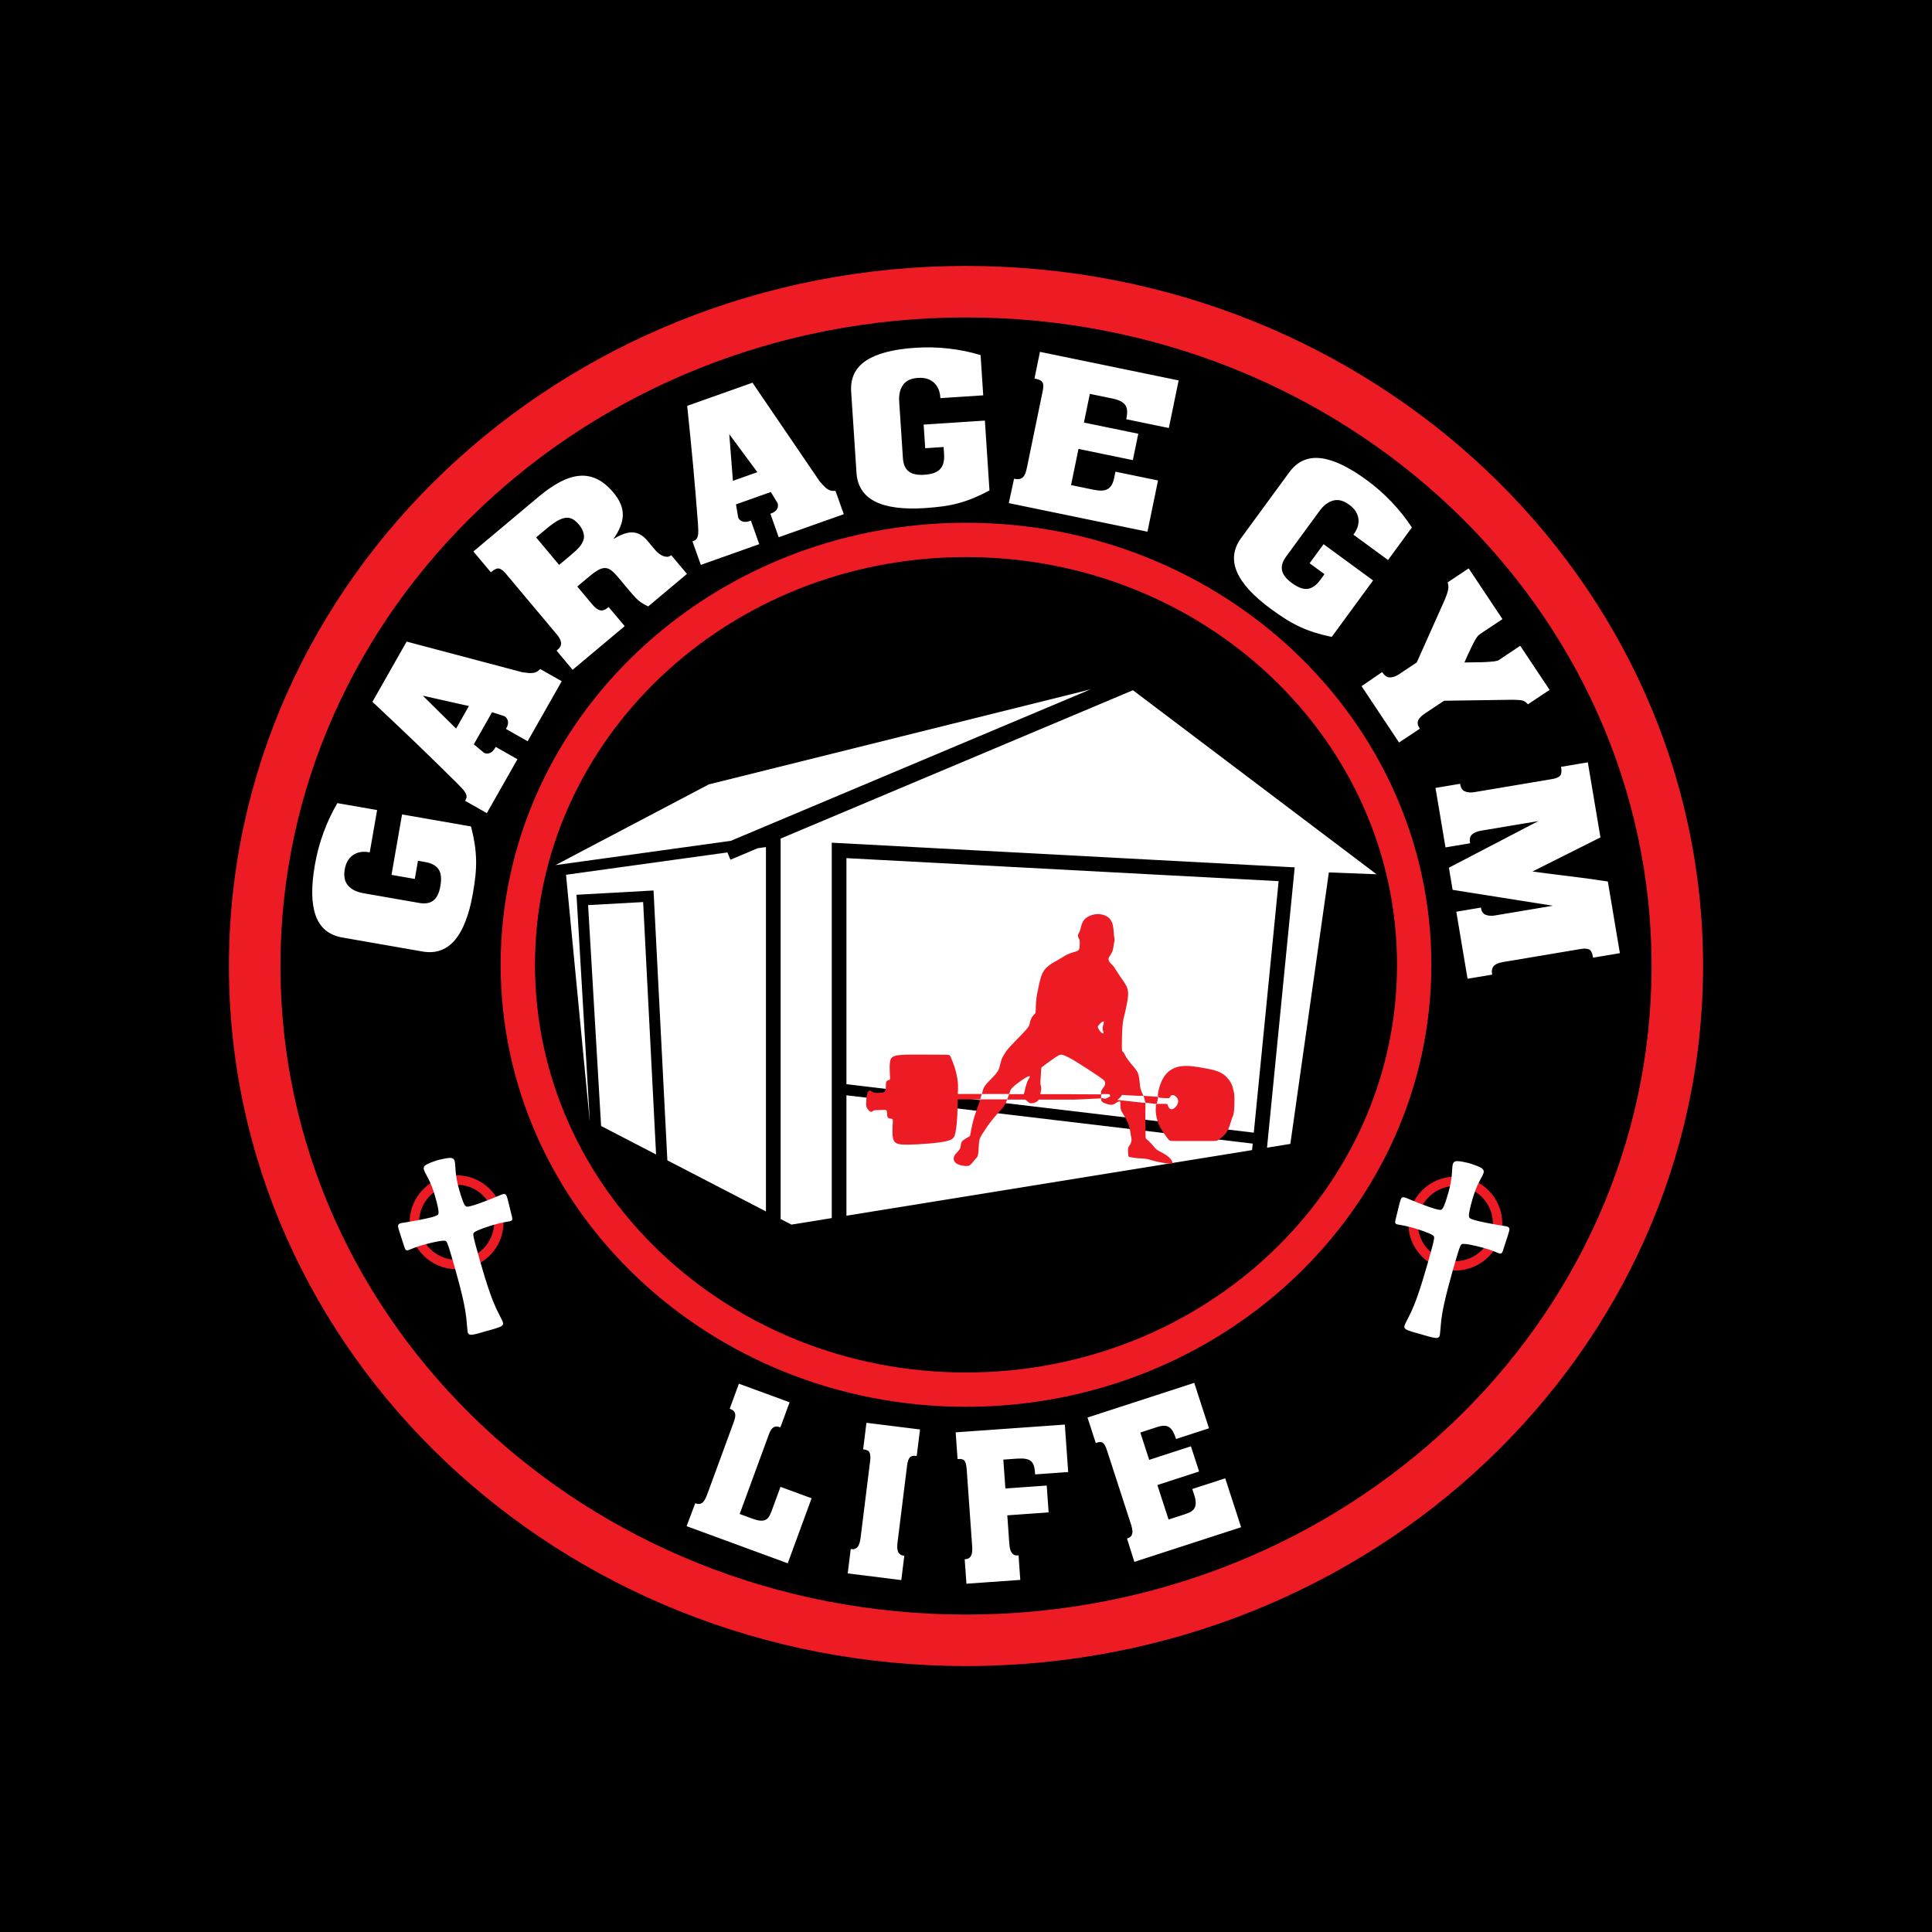 <?xml version="1.0" encoding="utf-8"?>
<!-- Generator: Adobe Illustrator 16.0.4, SVG Export Plug-In . SVG Version: 6.00 Build 0)  -->
<!DOCTYPE svg PUBLIC "-//W3C//DTD SVG 1.1//EN" "http://www.w3.org/Graphics/SVG/1.1/DTD/svg11.dtd">
<svg version="1.1" id="Layer_1" xmlns="http://www.w3.org/2000/svg" xmlns:xlink="http://www.w3.org/1999/xlink" x="0px" y="0px"
	 width="720px" height="720px" viewBox="0 0 720 720" enable-background="new 0 0 720 720" xml:space="preserve">
<rect x="-16" y="-20" width="752" height="760"/>
<g>
	
		<circle fill-rule="evenodd" clip-rule="evenodd" fill="none" stroke="#ED1C24" stroke-width="3.5" stroke-miterlimit="10" cx="542.357" cy="455.988" r="15.75"/>
	
		<circle fill-rule="evenodd" clip-rule="evenodd" fill="none" stroke="#ED1C24" stroke-width="3.5" stroke-miterlimit="10" cx="170.166" cy="455.496" r="15.75"/>
	<path fill-rule="evenodd" clip-rule="evenodd" fill="#ED1C24" d="M360.003,194.813c47.807,0,91.121,18.4,122.502,48.149
		c31.461,29.822,50.92,71.04,50.92,116.581c0,45.542-19.459,86.759-50.92,116.583c-31.381,29.748-74.695,48.148-122.502,48.148
		s-91.121-18.4-122.503-48.148c-31.461-29.824-50.92-71.041-50.92-116.583c0-45.541,19.459-86.758,50.92-116.581
		C268.882,213.214,312.196,194.813,360.003,194.813L360.003,194.813z M473.71,252.209c-29.07-27.557-69.27-44.601-113.707-44.601
		s-84.637,17.044-113.706,44.601c-28.99,27.481-46.922,65.432-46.922,107.335s17.932,79.854,46.922,107.337
		c29.069,27.555,69.269,44.6,113.706,44.6s84.637-17.045,113.707-44.6c28.99-27.482,46.92-65.434,46.92-107.337
		S502.7,279.69,473.71,252.209z"/>
	<path fill-rule="evenodd" clip-rule="evenodd" fill="#ED1C24" d="M360,99.109c75.729,0,144.338,29.145,194.043,76.265
		c49.824,47.231,80.641,112.505,80.641,184.626s-30.816,137.395-80.641,184.627C504.336,591.746,435.729,620.891,360,620.891
		s-144.336-29.145-194.043-76.264C116.133,497.395,85.316,432.121,85.316,360s30.816-137.395,80.641-184.626
		C215.664,128.254,284.271,99.109,360,99.109L360,99.109z M540.848,189.242c-46.236-43.83-110.172-70.94-180.848-70.94
		s-134.611,27.11-180.848,70.94c-46.119,43.72-74.645,104.092-74.645,170.758c0,66.664,28.525,127.039,74.645,170.758
		c46.236,43.83,110.172,70.941,180.848,70.941s134.611-27.111,180.85-70.941c46.117-43.719,74.643-104.094,74.643-170.758
		C615.492,293.334,586.967,232.962,540.848,189.242z"/>
	<g>
		<path fill="#FFFFFF" d="M207,322.406l57.173-30.091l142.203-35.393l-134.04,56.438L207,322.406L207,322.406z M422.211,257.229
			l-131.295,55.282v141.783l4.019,2.082l15.038-2.432V316.925v-2.877l2.875,0.152l166.796,8.888l2.854,0.152l-0.28,2.838
			L472.18,427.705l8.692-1.406l14.355-101.172L513,325.811L422.211,257.229L422.211,257.229z M285.446,315.682l-3.069,0.425
			l-10.162,4.278l-1.143-2.713l-60.136,8.326l8.804,91.414l0.041,0.021l-4.818-81.932l-0.121-2.05l2.051-0.114l24.609-1.366
			l2.051-0.114l0.105,2.053l5.051,98.515l36.737,19.036V315.682L285.446,315.682z M244.501,430.242l-20.489-10.617l-4.844-82.314
			l20.51-1.14L244.501,430.242L244.501,430.242z M466.612,428.606l-151.17,24.454V408.18l151.409,18.009L466.612,428.606
			L466.612,428.606z M315.442,404.053l151.812,18.057l9.258-93.727l-161.069-8.581V404.053z"/>
		<path fill-rule="evenodd" clip-rule="evenodd" fill="#ED1C24" d="M431.569,407.443c0.197-1.512,0.991-4.437,2.453-6.494
			c1.463-2.059,3.596-3.248,6.148-3.596c2.553-0.346,5.528,0.148,8.181,0.621c2.652,0.471,4.983,0.916,6.743,1.882
			c1.76,0.968,2.95,2.456,3.594,3.622c0.646,1.162,0.745,2.006,0.894,2.576c0.147,0.571,0.347,0.867,0.422,2.404
			c0.073,1.537,0.024,4.313-0.149,5.801c-0.173,1.488-0.471,1.688-0.844,2.803c-0.372,1.115-0.816,3.147-1.76,4.659
			c-0.941,1.513-2.38,2.504-3.098,3.001c-0.719,0.494-0.719,0.494-3.645,0.494s-8.775,0-11.701,0s-2.926,0-3.569-0.843
			c-0.645-0.843-1.934-2.526-2.826-4.213s-1.389-3.371-1.586-4.835c-0.198-1.461-0.1-2.702-0.05-3.32
			c0.05-0.621,0.05-0.621,0.743-0.621s2.083,0,2.776,0c0.695,0,0.695,0,0.817,0.348c0.125,0.346,0.372,1.04,0.794,1.389
			c0.422,0.346,1.017,0.346,1.636-0.076c0.621-0.421,1.265-1.264,1.462-2.055c0.199-0.795-0.05-1.539-0.52-2.084
			c-0.471-0.547-1.164-0.893-1.636-0.818c-0.471,0.076-0.72,0.57-0.868,0.844c-0.148,0.271-0.198,0.321-0.817,0.321
			s-1.811-0.05-2.604-0.122C431.767,409.055,431.37,408.955,431.569,407.443L431.569,407.443z M413.478,407.791
			c0.098,0.207,0.2,0.416,0.256,0.619c0.013,0.045,0.021,0.09,0.03,0.133c-0.182,0.137-0.365,0.261-0.552,0.362
			c-0.481,0.262-0.982,0.374-1.214,0.531c-1.65-0.179-1.669-0.206-1.669-0.418c0-0.255,0.025-0.776,0.05-1.03
			c0.009-0.088,0.018-0.143,0.135-0.175c0.058-0.026,0.146-0.054,0.281-0.071c0.459-0.064,1.451-0.014,1.946,0.011L413.478,407.791
			L413.478,407.791z M353.704,424.994c-1.66,0.572-4.585,0.918-7.462,1.166c-2.875,0.246-5.702,0.396-7.934,0.422
			c-2.23,0.023-3.867-0.076-4.734-0.893c-0.867-0.82-0.967-2.355-0.977-3.793c-0.011-1.438,0.068-2.777,0.119-3.619
			c0.049-0.844,0.069-1.191-0.318-1.314c-0.385-0.123-1.178-0.026-1.525-0.521c-0.348-0.495-0.248-1.587-0.348-2.157
			s-0.396-0.619-0.545-0.645s-0.148-0.025-0.845,0c-0.692,0.025-2.081,0.074-2.774,0.1c-0.695,0.025-0.695,0.025-0.893,0.197
			c-0.199,0.174-0.596,0.521-1.041,0.373c-0.445-0.15-0.943-0.794-1.24-1.266c-0.297-0.471-0.396-0.768-0.396-1.684
			c0-0.92,0.1-2.455,0.322-3.447s0.57-1.438,0.941-1.486c0.373-0.051,0.769,0.295,1.165,0.52s0.794,0.324,1.315,0.347
			c0.52,0.026,1.166-0.022,1.834-0.073c0.669-0.049,1.363-0.1,1.611-0.844c0.248-0.743,0.05-2.182,0.248-2.95
			c0.197-0.769,0.793-0.868,1.115-0.94c0.322-0.076,0.371-0.126,0.322-1.339c-0.049-1.214-0.199-3.597-0.024-5.106
			c0.173-1.513,0.669-2.158,1.859-2.529c1.188-0.371,3.072-0.471,6.594-0.496c3.521-0.025,8.677,0.025,11.254,0.05
			c2.579,0.024,2.579,0.024,2.927,0.817c0.347,0.794,1.04,2.381,1.586,4.164c0.545,1.787,0.941,3.769,1.09,5.281
			c0.146,1.482,0.053,2.513,0.004,4.376h8.93l-0.033,0.093c-0.15,0.432-0.443,1.4-0.584,1.915h-8.352
			c-0.024,1.673-0.05,3.638-0.138,5.515c-0.124,2.652-0.372,5.133-0.693,6.77C355.763,423.631,355.365,424.424,353.704,424.994
			L353.704,424.994z M365.34,409.712c-0.385,1.164-0.916,2.626-1.359,3.88c-0.521,1.475-0.918,2.665-1.239,3.867
			c-0.323,1.202-0.571,2.417-0.77,3.422c-0.198,1.002-0.347,1.795-0.421,2.179c-0.075,0.387-0.075,0.36-0.496,0.583
			c-0.421,0.225-1.264,0.696-1.834,1.104c-0.57,0.41-0.868,0.756-1.018,1.253c-0.148,0.495-0.148,1.14-0.283,1.648
			c-0.137,0.507-0.41,0.88-0.905,1.412c-0.497,0.532-1.216,1.228-1.487,1.971c-0.273,0.743-0.1,1.538,0.383,2.108
			c0.483,0.57,1.277,0.916,2.194,1.139c0.918,0.223,1.958,0.322,2.616,0.223c0.656-0.097,0.93-0.395,1.351-0.891
			c0.422-0.495,0.991-1.191,1.425-1.66c0.434-0.472,0.732-0.72,0.918-1.389c0.187-0.67,0.26-1.762,0.309-2.752
			c0.051-0.992,0.075-1.885,0.211-2.641c0.137-0.756,0.385-1.376,1.228-2.727c0.843-1.352,2.28-3.434,3.546-5.033
			c1.263-1.599,2.354-2.714,3.146-3.594c0.795-0.881,1.289-1.524,1.699-2.268c0.302-0.55,0.557-1.152,0.789-1.761h6.713
			c0.177,0.124,0.358,0.249,0.518,0.372c0.445,0.348,0.718,0.693,1.104,0.866c0.384,0.175,0.88,0.175,1.449,0.038
			c0.57-0.137,1.215-0.41,1.611-0.781c0.157-0.146,0.275-0.309,0.371-0.495h12.143c0.075,0.01,0.134,0.012,0.175,0.016
			c0.114,0.009,0.211,0.03,2.396-0.065c2.185-0.096,6.076-0.286,8.485-0.404l0.018,0.032c0.117,0.219-0.037,0.743,0.273,1.116
			c0.31,0.371,0.953,0.62,1.599,0.843c0.645,0.224,1.288,0.422,1.871,0.409c0.583-0.014,1.104-0.236,1.513-0.484
			c0.408-0.247,0.707-0.52,1.005-0.645c0.296-0.123,0.594-0.098,0.755-0.123c0.16-0.024,0.187-0.1,0.187,0.41
			c0,0.506-0.026,1.598,0.148,2.404c0.173,0.805,0.545,1.325,1.054,2.154c0.508,0.832,1.152,1.974,1.573,2.939
			c0.421,0.967,0.62,1.76,0.768,2.539c0.149,0.781,0.249,1.552,0.36,2.17c0.112,0.621,0.236,1.092,0.248,1.563
			c0.013,0.47-0.087,0.94-0.235,1.312c-0.147,0.373-0.347,0.645-0.558,0.955s-0.434,0.656-0.496,1.353
			c-0.062,0.694,0.037,1.733,0.1,2.267c0.062,0.533,0.087,0.559,0.631,0.671c0.547,0.111,1.612,0.31,2.739,0.407
			c1.129,0.1,2.319,0.1,3.336,0.261c1.016,0.161,1.859,0.483,2.924,0.769c1.066,0.285,2.356,0.533,3.435,0.707
			c1.079,0.174,1.944,0.271,2.528,0.31c0.582,0.038,0.88,0.013,0.855-0.371c-0.025-0.384-0.372-1.128-1.115-1.849
			c-0.744-0.717-1.886-1.41-2.766-1.895s-1.498-0.758-2.008-1.152c-0.508-0.396-0.904-0.918-1.388-1.488s-1.055-1.189-1.524-1.648
			c-0.472-0.459-0.842-0.756-1.028-0.916c-0.187-0.162-0.187-0.188-0.211-1.91c-0.025-1.725-0.075-5.145-0.062-7.399
			c0.012-2.009,0.071-3.093-0.047-4.093c-0.188,0.082-0.814,0.012-2.594-0.185c-1.89-0.206-5.078-0.558-7.792-0.854
			c0.11-0.081,0.22-0.169,0.331-0.263c0.558-0.467,1.115-1.07,1.415-1.605c1.825,0.105,3.653,0.212,5.449,0.316
			c1.667,0.099,2.245-0.091,2.503,0.061c0.148,0.088,0.215,0.461,0.258,0.622c0.118,0.44,0.344,1.233,0.462,1.632
			c0.036,0.117,0.062,0.199,0.007,0.25c0.406,0.054,0.785,0.103,1.126,0.148c2.978,0.395,3.059,0.436,3.183,0.028
			c0.123-0.409,0.292-1.271,0.39-1.724c0.1-0.451,0.132-0.496,0.121-0.542c-0.008-0.048-0.058-0.097-2.517-0.261
			c-0.797-0.053-1.849-0.119-3.024-0.188c-0.124-0.322-0.253-0.625-0.372-0.894c-0.374-0.831-0.671-1.353-0.845-2.53
			c-0.173-1.177-0.222-3.01-0.581-4.324c-0.361-1.314-1.029-2.105-1.835-3.061s-1.749-2.07-2.355-2.951
			c-0.607-0.88-0.88-1.525-1.128-1.959c-0.248-0.433-0.472-0.656-0.632-0.805c-0.161-0.149-0.261-0.223-0.273-2.009
			c-0.012-1.784,0.062-5.28,0.247-7.511c0.187-2.23,0.485-3.197,0.795-4.449c0.311-1.252,0.632-2.789,0.867-4.017
			c0.236-1.228,0.384-2.144,0.423-3.124c0.036-0.979-0.039-2.02-0.646-3.271c-0.607-1.252-1.748-2.715-2.591-3.954
			s-1.389-2.257-1.921-2.999c-0.532-0.745-1.055-1.216-1.4-1.575c-0.348-0.359-0.521-0.607-0.633-0.904
			c-0.111-0.298-0.161-0.645-0.087-0.942c0.074-0.297,0.272-0.546,0.583-1.017c0.31-0.471,0.731-1.165,0.979-2.033
			c0.247-0.866,0.321-1.908,0.433-2.54c0.113-0.632,0.261-0.855,0.248-1.276c-0.012-0.422-0.185-1.042-0.284-2.071
			c-0.1-1.028-0.125-2.466-0.436-3.644c-0.309-1.178-0.903-2.095-1.746-2.727c-0.844-0.632-1.934-0.979-2.987-1.091
			s-2.069,0.013-3.024,0.311c-0.954,0.297-1.846,0.768-2.479,1.351c-0.632,0.582-1.003,1.276-1.289,2.131
			c-0.284,0.856-0.483,1.872-0.73,2.529c-0.249,0.657-0.546,0.954-0.645,1.327c-0.099,0.371,0,0.817,0.148,1.127
			c0.149,0.31,0.347,0.484,0.434,1.128c0.088,0.645,0.062,1.76-0.037,2.491s-0.272,1.078-0.954,1.364
			c-0.682,0.284-1.871,0.508-3.062,1.016c-1.19,0.509-2.381,1.302-3.359,1.884c-0.979,0.583-1.747,0.954-2.528,1.426
			c-0.782,0.472-1.574,1.041-2.244,1.661c-0.669,0.62-1.213,1.289-1.661,2.231c-0.446,0.941-0.793,2.156-1.053,3.248
			c-0.26,1.09-0.435,2.057-0.632,3c-0.199,0.941-0.423,1.857-0.571,3.098c-0.146,1.24-0.222,2.801-0.246,3.793
			c-0.025,0.992,0,1.412-0.175,1.748c-0.174,0.334-0.544,0.582-0.892,1.016s-0.669,1.054-0.868,1.623
			c-0.198,0.571-0.273,1.092-0.384,1.514c-0.113,0.42-0.26,0.743-0.683,1.301c-0.421,0.559-1.115,1.352-2.478,2.764
			c-1.365,1.414-3.397,3.445-4.562,4.785c-1.165,1.338-1.463,1.982-1.761,2.491c-0.297,0.508-0.594,0.88-0.866,1.587
			c-0.273,0.707-0.521,1.746-0.719,2.553c-0.199,0.807-0.348,1.375-0.881,2.169c-0.533,0.793-1.45,1.81-2.305,2.69
			c-0.856,0.879-1.649,1.622-2.182,2.343c-0.534,0.718-0.807,1.411-1.006,2.107c-0.104,0.368-0.188,0.739-0.303,1.189h10.158
			c0.095-0.278,0.184-0.54,0.26-0.771c0.198-0.594,0.322-0.99,1.053-1.709c0.732-0.718,2.071-1.761,3.248-2.577
			c1.179-0.82,2.194-1.414,2.703-1.55c0.508-0.137,0.508,0.186,0.359,0.483c-0.15,0.296-0.445,0.571-0.757,1.265
			c-0.31,0.694-0.632,1.81-0.868,2.75c-0.223,0.895-0.369,1.633-0.541,2.182h-5.558c0.095,0.006,0.082,0.044,0.018,0.217
			c-0.088,0.232-0.268,0.711-0.389,1.045c-0.12,0.335-0.183,0.525-0.216,0.623c-0.023,0.064-0.033,0.086-0.079,0.05H365.34
			L365.34,409.712z M399.509,407.801c0.33-0.012,0.837-0.012,1.715-0.007c1.911,0.009,5.58,0.034,8.492,0.045l0.682,0.005
			c-0.016-0.136-0.108-0.547-0.049-0.959c0.062-0.42,0.285-0.842,0.559-1.213c0.272-0.372,0.595-0.694,0.768-1.115
			c0.175-0.423,0.199-0.943,0.112-1.339c-0.087-0.397-0.285-0.67-2.294-2.059c-2.007-1.388-5.825-3.892-8.304-5.404
			s-3.619-2.032-4.363-2.343c-0.743-0.311-1.091-0.408-1.523-0.347c-0.436,0.062-0.956,0.285-2.17,1.104
			c-1.215,0.817-3.124,2.229-4.078,2.938c-0.955,0.705-0.955,0.705-0.979,0.916c-0.025,0.211-0.075,0.632-0.11,1.265
			c-0.037,0.631-0.062,1.474-0.126,2.28c-0.061,0.806-0.16,1.574-0.122,2.156c0.036,0.583,0.211,0.98,0.283,1.363
			c0.075,0.385,0.05,0.757-0.062,1.4c-0.062,0.373-0.156,0.832-0.256,1.289h11.826V407.801L399.509,407.801z M409.469,382.021
			c0.322-0.396,0.893-0.967,1.276-1.202c0.385-0.235,0.583-0.137,0.646,0.013c0.062,0.148-0.013,0.347-0.112,0.656
			c-0.099,0.311-0.223,0.731-0.297,1.115c-0.074,0.385-0.1,0.732-0.037,1.092s0.211,0.73,0.284,1.004
			c0.074,0.272,0.074,0.445-0.099,0.445s-0.521-0.173-0.793-0.421c-0.273-0.247-0.472-0.57-0.683-0.893s-0.434-0.646-0.507-0.917
			C409.072,382.642,409.147,382.418,409.469,382.021z"/>
	</g>
	<path fill-rule="evenodd" clip-rule="evenodd" fill="#FFFFFF" stroke="#FFFFFF" stroke-width="0.5" stroke-miterlimit="2.613" d="
		M530.343,449.234c-1.879-0.707-3.798-1.475-5.051-2.006c-0.415-0.174-0.469-0.199-0.508-0.215c-0.555-0.238-0.953-0.408-1.25-0.492
		c-0.98-0.279-1.17,0.045-1.506,1.23c-0.266,0.934-0.679,2.635-1.041,4.131c-0.177,0.729-0.342,1.41-0.468,1.908l-0.08,0.318
		c-0.079,0.312-0.143,0.561-0.18,0.736c-0.197,0.943-0.042,1.09,0.744,1.256c0.191,0.039,0.435,0.078,0.735,0.129
		c0.812,0.133,2.055,0.336,3.751,0.781c1.173,0.309,2.573,0.732,3.897,1.176c1.301,0.434,2.522,0.885,3.375,1.254
		c0.829,0.361,1.293,0.637,1.56,0.871c0.222,0.195,0.293,0.363,0.342,0.533c0.053,0.184,0.083,0.377,0.017,0.861
		c-0.074,0.543-0.263,1.408-0.65,2.904c-0.404,1.564-1.022,3.807-1.704,6.184c-0.64,2.23-1.335,4.584-1.962,6.613
		c-0.644,2.078-1.217,3.82-1.731,5.297c-0.512,1.467-0.961,2.66-1.362,3.66s-0.752,1.805-1.076,2.502
		c-0.316,0.68-0.619,1.283-0.918,1.869c-0.126,0.248-0.252,0.494-0.373,0.732c-0.448,0.875-0.851,1.66-1.091,2.207l0,0
		c-0.189,0.432-0.286,0.738-0.127,1.076c0.139,0.297,0.466,0.525,1.11,0.785c0.471,0.189,1.146,0.414,1.854,0.633
		c0.956,0.293,1.973,0.576,2.619,0.746c0.091,0.023,0.174,0.045,0.232,0.057l0,0c0.052,0.01,0.104,0.018,0.157,0.023
		c0.048,0.023,0.098,0.045,0.148,0.062c0.056,0.021,0.136,0.045,0.225,0.072c0.639,0.197,1.652,0.492,2.619,0.744
		c0.718,0.188,1.41,0.354,1.91,0.439c0.685,0.119,1.083,0.098,1.357-0.082c0.312-0.203,0.393-0.516,0.458-0.982l0,0
		c0.083-0.592,0.155-1.471,0.235-2.451c0.021-0.266,0.044-0.541,0.066-0.818c0.056-0.656,0.115-1.328,0.204-2.074
		c0.092-0.762,0.217-1.631,0.401-2.693c0.186-1.061,0.432-2.312,0.769-3.828c0.34-1.527,0.769-3.309,1.316-5.416
		c0.534-2.055,1.182-4.422,1.812-6.656c0.673-2.379,1.327-4.609,1.806-6.152c0.459-1.479,0.754-2.312,0.977-2.812
		c0.198-0.447,0.324-0.596,0.467-0.723c0.131-0.119,0.279-0.225,0.57-0.273c0.352-0.061,0.891-0.051,1.785,0.078
		c0.92,0.135,2.196,0.396,3.531,0.711c1.358,0.32,2.771,0.695,3.932,1.051c1.677,0.516,2.841,0.996,3.601,1.311
		c0.282,0.115,0.51,0.209,0.693,0.277c0.756,0.273,0.965,0.229,1.293-0.676c0.062-0.17,0.139-0.412,0.235-0.721l0.099-0.312
		c0.156-0.49,0.374-1.156,0.607-1.869c0.479-1.463,1.024-3.127,1.289-4.061c0.338-1.184,0.349-1.561-0.633-1.84
		c-0.298-0.084-0.725-0.148-1.321-0.238c-0.043-0.006-0.101-0.016-0.546-0.084c-1.344-0.209-3.38-0.566-5.35-0.955
		c-1.573-0.311-3.097-0.639-4.179-0.924c-1.207-0.318-1.883-0.582-2.273-0.83c-0.321-0.203-0.419-0.391-0.486-0.594
		c-0.078-0.232-0.123-0.488-0.104-0.9c0.021-0.445,0.115-1.064,0.317-1.998c0.229-1.057,0.592-2.5,1.031-3.99
		c0.354-1.205,0.761-2.445,1.189-3.547c0.712-1.828,1.492-3.281,2.067-4.354c0.192-0.357,0.361-0.674,0.511-0.973
		c0.306-0.613,0.46-1.049,0.403-1.445c-0.062-0.438-0.345-0.748-0.913-1.07c-0.482-0.275-1.192-0.57-1.897-0.838
		c-0.672-0.254-1.377-0.494-1.852-0.656h0.001h-0.001l-0.013-0.004c-0.136-0.045-0.256-0.086-0.385-0.102
		c-0.049-0.021-0.1-0.041-0.152-0.057h-0.001c-0.077-0.023-0.148-0.041-0.224-0.059c-0.488-0.111-1.221-0.279-1.931-0.418
		c-0.74-0.145-1.499-0.268-2.054-0.287c-0.653-0.025-1.059,0.09-1.341,0.43c-0.257,0.309-0.354,0.76-0.418,1.441
		c-0.03,0.332-0.052,0.689-0.077,1.096c-0.075,1.213-0.176,2.861-0.533,4.789c-0.216,1.162-0.522,2.43-0.854,3.643
		c-0.411,1.498-0.862,2.916-1.225,3.936c-0.319,0.9-0.564,1.475-0.782,1.865c-0.199,0.359-0.372,0.553-0.562,0.711
		c-0.164,0.137-0.347,0.244-0.727,0.25c-0.462,0.004-1.177-0.127-2.369-0.492C533.312,450.32,531.845,449.797,530.343,449.234
		L530.343,449.234z M180.508,448.033c1.88-0.705,3.799-1.475,5.051-2.004c0.415-0.176,0.469-0.197,0.508-0.215
		c0.556-0.238,0.953-0.408,1.25-0.492c0.981-0.279,1.17,0.045,1.507,1.23c0.266,0.934,0.679,2.635,1.041,4.131
		c0.177,0.729,0.341,1.41,0.468,1.908l0.08,0.318c0.079,0.312,0.143,0.561,0.18,0.736c0.196,0.941,0.041,1.09-0.744,1.254
		c-0.192,0.041-0.436,0.08-0.736,0.129c-0.812,0.133-2.054,0.338-3.751,0.783c-1.173,0.307-2.573,0.732-3.896,1.174
		c-1.302,0.436-2.522,0.887-3.376,1.256c-0.829,0.361-1.293,0.637-1.56,0.871c-0.222,0.195-0.292,0.363-0.342,0.533
		c-0.053,0.184-0.083,0.377-0.017,0.861c0.075,0.543,0.264,1.406,0.651,2.904c0.404,1.564,1.022,3.807,1.704,6.184
		c0.639,2.23,1.334,4.584,1.961,6.611c0.644,2.08,1.217,3.822,1.732,5.299c0.511,1.467,0.961,2.66,1.361,3.66s0.753,1.805,1.076,2.5
		c0.316,0.682,0.619,1.283,0.918,1.871c0.127,0.248,0.252,0.494,0.374,0.73c0.448,0.877,0.851,1.662,1.091,2.209l0,0
		c0.189,0.432,0.286,0.738,0.127,1.076c-0.139,0.297-0.467,0.525-1.11,0.785c-0.472,0.189-1.146,0.414-1.854,0.631
		c-0.956,0.295-1.973,0.578-2.619,0.748c-0.091,0.021-0.174,0.043-0.232,0.055l0,0c-0.053,0.012-0.105,0.02-0.158,0.025
		c-0.047,0.023-0.098,0.043-0.147,0.062c-0.056,0.02-0.138,0.045-0.226,0.072c-0.639,0.197-1.651,0.492-2.619,0.744
		c-0.718,0.188-1.41,0.354-1.91,0.439c-0.684,0.117-1.082,0.096-1.357-0.082c-0.312-0.205-0.393-0.516-0.457-0.982l-0.001-0.002
		c-0.083-0.59-0.154-1.469-0.234-2.449c-0.021-0.268-0.044-0.541-0.067-0.818c-0.055-0.658-0.115-1.328-0.203-2.074
		c-0.092-0.762-0.217-1.631-0.401-2.693c-0.187-1.061-0.433-2.312-0.769-3.828c-0.34-1.527-0.77-3.311-1.316-5.416
		c-0.535-2.055-1.182-4.424-1.812-6.656c-0.672-2.379-1.326-4.611-1.805-6.152c-0.459-1.479-0.755-2.312-0.977-2.814
		c-0.198-0.445-0.325-0.594-0.467-0.721c-0.133-0.121-0.279-0.225-0.572-0.275c-0.35-0.059-0.889-0.049-1.784,0.08
		c-0.919,0.135-2.196,0.395-3.531,0.711c-1.358,0.32-2.771,0.695-3.931,1.051c-1.678,0.516-2.842,0.996-3.602,1.309
		c-0.281,0.117-0.51,0.211-0.693,0.277c-0.755,0.275-0.965,0.23-1.293-0.674c-0.062-0.17-0.139-0.412-0.234-0.721l-0.1-0.312
		c-0.155-0.49-0.374-1.156-0.607-1.869c-0.479-1.465-1.023-3.127-1.289-4.061c-0.338-1.186-0.348-1.561,0.633-1.84
		c0.297-0.084,0.725-0.148,1.322-0.238c0.042-0.006,0.1-0.014,0.545-0.084c1.345-0.209,3.38-0.566,5.35-0.955
		c1.574-0.311,3.098-0.639,4.18-0.924c1.207-0.318,1.883-0.582,2.273-0.83c0.32-0.203,0.418-0.391,0.486-0.594
		c0.078-0.234,0.123-0.488,0.104-0.9c-0.021-0.447-0.115-1.064-0.316-1.998c-0.229-1.057-0.592-2.5-1.031-3.99
		c-0.355-1.205-0.762-2.445-1.189-3.547c-0.712-1.828-1.492-3.281-2.068-4.354c-0.191-0.357-0.361-0.674-0.511-0.973
		c-0.306-0.613-0.46-1.049-0.403-1.445c0.062-0.438,0.346-0.75,0.914-1.07c0.482-0.275,1.191-0.57,1.896-0.838
		c0.672-0.254,1.377-0.494,1.852-0.656l0,0h0.002l0.011-0.004c0.137-0.047,0.257-0.086,0.386-0.102
		c0.049-0.021,0.099-0.041,0.152-0.057h0.001c0.077-0.023,0.147-0.041,0.224-0.059c0.488-0.111,1.22-0.279,1.93-0.418
		c0.74-0.145,1.5-0.268,2.055-0.289c0.653-0.023,1.058,0.092,1.34,0.432c0.258,0.307,0.355,0.76,0.418,1.441
		c0.031,0.332,0.053,0.689,0.078,1.096c0.074,1.213,0.176,2.861,0.533,4.789c0.215,1.16,0.521,2.432,0.854,3.643
		c0.412,1.498,0.863,2.916,1.225,3.936c0.32,0.9,0.565,1.475,0.782,1.865c0.2,0.359,0.373,0.553,0.562,0.711
		c0.164,0.137,0.348,0.244,0.728,0.248c0.462,0.006,1.176-0.125,2.37-0.49C177.539,449.121,179.006,448.6,180.508,448.033
		L180.508,448.033z M259.243,560.527c0.589,0.215,1.124,0.27,1.583,0.182c0.463-0.1,0.879-0.303,1.226-0.629
		c0.365-0.336,0.679-0.762,0.96-1.297c0.281-0.537,0.545-1.139,0.789-1.801l9.954-27.129c0.51-1.391,0.64-2.48,0.401-3.264
		c-0.238-0.785-0.867-1.357-1.895-1.734l3.256-8.871l18.418,6.76l-3.255,8.871c-1.027-0.377-1.876-0.348-2.565,0.096
		s-1.296,1.359-1.806,2.75l-10.976,29.908l5.039,1.85c1.09,0.4,2.011,0.639,2.794,0.713s1.448,0.006,2.013-0.215
		c0.58-0.227,1.065-0.617,1.453-1.172c0.406-0.562,0.77-1.281,1.096-2.172l3.283-8.947l11.126,4.084l-8.718,23.758l-37.214-13.656
		L259.243,560.527L259.243,560.527z M317.264,577.564c0.622,0.076,1.141,0.02,1.568-0.182c0.44-0.188,0.788-0.494,1.08-0.889
		c0.29-0.395,0.514-0.891,0.68-1.475c0.168-0.586,0.287-1.215,0.374-1.918l3.567-28.676c0.183-1.471,0.09-2.557-0.268-3.26
		c-0.355-0.705-1.137-1.125-2.316-1.271l1.166-9.377l19.471,2.422l-1.167,9.377c-1.151-0.143-2.013,0.072-2.544,0.666
		s-0.888,1.625-1.071,3.096l-3.567,28.676c-0.087,0.701-0.126,1.342-0.107,1.949s0.113,1.143,0.299,1.598
		c0.173,0.451,0.447,0.836,0.828,1.125c0.366,0.301,0.868,0.484,1.477,0.561l-1.066,8.582l-19.471-2.422L317.264,577.564
		L317.264,577.564z M359.779,581.314c0.625-0.043,1.122-0.199,1.504-0.48c0.396-0.27,0.678-0.637,0.887-1.08s0.332-0.975,0.383-1.58
		c0.05-0.605,0.045-1.248-0.005-1.953l-2.051-28.811c-0.104-1.477-0.38-2.527-0.826-3.152c-0.459-0.623-1.32-0.883-2.585-0.793
		l-0.672-9.439l40.18-2.857l1.223,17.188l-11.821,0.84l-0.037-0.52c-0.078-1.09-0.249-1.988-0.502-2.721
		c-0.267-0.73-0.668-1.303-1.205-1.721c-0.539-0.416-1.24-0.688-2.12-0.824c-0.866-0.141-1.951-0.156-3.217-0.066l-5.271,0.375
		l0.801,11.264l15.404-1.096l0.676,9.506l-15.403,1.096l0.768,10.783c0.05,0.705,0.137,1.355,0.271,1.949
		c0.136,0.578,0.332,1.086,0.603,1.494c0.257,0.41,0.601,0.734,1.03,0.945c0.417,0.223,0.945,0.307,1.558,0.262l0.613,8.629
		l-19.57,1.393L359.779,581.314L359.779,581.314z M420.306,573.516c0.596-0.193,1.05-0.48,1.356-0.832
		c0.303-0.365,0.504-0.781,0.575-1.254c0.084-0.477,0.063-1.018-0.046-1.613s-0.273-1.23-0.487-1.891l-8.926-27.484
		c-0.227-0.697-0.458-1.281-0.699-1.764s-0.517-0.857-0.836-1.104c-0.306-0.252-0.689-0.395-1.132-0.42
		c-0.452-0.008-0.984,0.082-1.594,0.279l-2.923-9l39.303-12.764l5.343,16.453l-11.807,3.834c-0.346-1.066-0.719-1.957-1.131-2.664
		c-0.417-0.721-0.902-1.266-1.457-1.633c-0.554-0.367-1.22-0.559-1.979-0.564c-0.751-0.021-1.639,0.141-2.667,0.475l-6.55,2.127
		l3.463,10.662l15.551-5.049l2.894,8.91l-15.551,5.051l4.329,13.33l6.549-2.127c0.902-0.293,1.647-0.633,2.259-1.043
		c0.611-0.408,1.059-0.891,1.329-1.484c0.287-0.584,0.401-1.266,0.387-2.047c-0.02-0.795-0.206-1.715-0.553-2.781l-0.663-2.045
		l11.806-3.834l5.764,17.748l-39.303,12.762L420.306,573.516L420.306,573.516z M175.329,308.211
		c0.573,2.243,1.011,4.324,1.307,6.261c0.3,1.921,0.476,3.836,0.526,5.765c0.065,1.914-0.017,3.887-0.218,5.908
		c-0.2,2.021-0.519,4.245-0.946,6.689c-1.387,7.95-3.611,13.748-6.682,17.359c-3.072,3.611-7.009,4.998-11.813,4.16l-29.886-5.213
		c-4.885-0.852-8.127-3.525-9.732-8.004s-1.696-10.75-0.292-18.799c0.725-4.157,1.794-8.152,3.204-11.968
		c1.396-3.818,3.086-7.413,5.053-10.79l14.401,2.514l-2.663,15.266c-1.125-0.195-2.197-0.211-3.229-0.066
		c-1.021,0.166-1.951,0.518-2.79,1.057c-0.825,0.541-1.533,1.275-2.119,2.184c-0.576,0.928-0.982,2.074-1.22,3.438
		c-0.456,2.611-0.028,4.674,1.28,6.187c1.32,1.516,3.244,2.503,5.814,2.95l20.877,3.643c2.303,0.401,4.123,0.084,5.465-0.967
		c1.339-1.035,2.237-2.865,2.698-5.51c0.499-2.86,0.267-5.009-0.709-6.447c-0.974-1.454-2.687-2.388-5.149-2.817l-2.944-0.514
		l-1.181,6.769l-8.189-1.428l3.843-22.037L175.329,308.211L175.329,308.211z M194.527,250.756l-42.865-11.365L139.11,261.5
		c5.339,4.99,10.614,10.005,15.858,15.021c5.225,5.023,10.465,10.133,15.708,15.342c0.683,0.697,1.274,1.306,1.784,1.866
		c0.509,0.562,0.916,1.083,1.203,1.596s0.443,1.009,0.455,1.481c0.024,0.479-0.127,0.995-0.436,1.539l7.655,4.346l11.159-19.658
		l-7.655-4.347c-0.658,1.161-1.397,1.886-2.247,2.199c-0.852,0.313-1.652,0.267-2.385-0.149l-3.952-3.273l7.009-12.348l4.832,1.561
		c0.732,0.416,1.212,1.057,1.42,1.932c0.205,0.873-0.01,1.857-0.627,2.943l7.656,4.348L209,253.964l-7.645-4.339
		c-0.449,0.463-0.908,0.803-1.356,1.016c-0.469,0.219-0.95,0.353-1.499,0.41c-0.528,0.051-1.119,0.045-1.772-0.016
		C196.075,250.975,195.351,250.875,194.527,250.756L194.527,250.756z M156.777,258.834l18.351,4.107l-5.101,8.985L156.777,258.834
		L156.777,258.834z M207.783,242.516c1.138-0.955,1.656-1.939,1.564-2.943c-0.102-1.014-0.607-2.062-1.533-3.166l-19.094-22.764
		c-0.969-1.154-1.861-1.824-2.676-2.01c-0.83-0.174-1.855,0.26-3.084,1.291l-6.189-7.379l24.07-20.19
		c2.808-2.354,5.457-4.188,7.962-5.508c2.519-1.332,4.901-2.09,7.171-2.273c2.274-0.205,4.436,0.217,6.49,1.223
		c2.057,1.006,4.037,2.659,5.941,4.928c1.18,1.406,2.05,2.785,2.617,4.119c0.576,1.343,0.845,2.714,0.83,4.089
		c-0.025,1.388-0.328,2.812-0.918,4.264c-0.58,1.463-1.446,3.004-2.585,4.615l0.383,0.301c2.828-1.752,5.202-2.574,7.109-2.453
		c1.899,0.109,3.644,1.111,5.206,2.975l2.941,3.508c0.428,0.51,0.899,0.966,1.436,1.368c0.534,0.401,1.078,0.708,1.617,0.931
		c0.551,0.211,1.08,0.316,1.601,0.306c0.528,0,1.019-0.18,1.462-0.517l5.553,6.619l-14.111,11.838
		c-0.565-0.254-1.096-0.518-1.578-0.805c-0.496-0.275-1-0.615-1.515-1.018c-0.5-0.413-1.05-0.91-1.612-1.502
		c-0.572-0.603-1.222-1.352-1.973-2.246l-4.356-5.195c-0.899-1.07-1.736-1.911-2.494-2.5c-0.745-0.599-1.531-0.932-2.342-0.979
		c-0.798-0.059-1.671,0.16-2.644,0.657c-0.963,0.507-2.103,1.302-3.422,2.409l-4.824,4.047l5.911,7.045
		c0.925,1.104,1.868,1.785,2.851,2.061c0.973,0.266,2.059-0.095,3.248-1.094l5.657,6.746l-19.013,15.947L207.783,242.516
		L207.783,242.516z M208.344,210.873l4.476-3.754c0.763-0.641,1.413-1.203,1.943-1.701s0.978-0.963,1.344-1.395
		c0.366-0.43,0.679-0.87,0.923-1.289c0.25-0.438,0.459-0.897,0.634-1.398c0.303-0.768,0.314-1.701,0.013-2.795
		c-0.279-1.096-0.857-2.153-1.73-3.194c-0.82-0.979-1.631-1.681-2.461-2.12c-0.811-0.438-1.717-0.6-2.673-0.506
		c-0.97,0.104-2.052,0.496-3.229,1.166c-1.172,0.68-2.53,1.66-4.043,2.93l-4.1,3.439L208.344,210.873L208.344,210.873z
		 M305.291,179.571c0.545,0.628,1.027,1.179,1.48,1.65c0.455,0.475,0.898,0.864,1.329,1.173c0.453,0.314,0.905,0.53,1.403,0.67
		c0.477,0.134,1.047,0.177,1.691,0.121l2.938,8.284l-23.771,8.431l-2.943-8.297c1.178-0.418,1.984-1.021,2.401-1.816
		c0.417-0.797,0.473-1.596,0.192-2.39l-2.633-4.342l-13.381,4.746l0.846,5.062c0.281,0.794,0.855,1.354,1.703,1.674
		c0.849,0.318,1.882,0.255,3.139-0.191l2.943,8.297l-21.305,7.557l-2.943-8.297c0.589-0.209,1.042-0.5,1.338-0.878
		c0.299-0.366,0.506-0.843,0.625-1.419c0.118-0.574,0.152-1.236,0.135-1.993c-0.018-0.758-0.067-1.604-0.127-2.579
		c-0.555-7.37-1.17-14.662-1.831-21.88c-0.682-7.225-1.388-14.47-2.157-21.735l23.963-8.499L305.291,179.571L305.291,179.571z
		 M271.465,160.966l1.447,18.572l9.736-3.454L271.465,160.966L271.465,160.966z M368.486,182.63
		c-2.044,1.087-3.963,2.003-5.774,2.748c-1.796,0.744-3.615,1.368-5.478,1.871c-1.844,0.516-3.781,0.901-5.793,1.184
		c-2.012,0.281-4.248,0.497-6.725,0.66c-8.053,0.529-14.211-0.265-18.445-2.396c-4.234-2.133-6.512-5.631-6.832-10.498
		l-1.988-30.271c-0.324-4.948,1.508-8.731,5.48-11.348c3.974-2.616,10.046-4.187,18.199-4.722c4.211-0.276,8.346-0.181,12.386,0.289
		c4.04,0.456,7.933,1.249,11.677,2.364l0.959,14.586l-15.465,1.016c-0.074-1.138-0.313-2.185-0.698-3.153
		c-0.401-0.953-0.962-1.774-1.684-2.462c-0.721-0.674-1.601-1.188-2.622-1.544c-1.037-0.34-2.248-0.465-3.629-0.374
		c-2.645,0.174-4.548,1.075-5.711,2.703c-1.16,1.643-1.665,3.745-1.493,6.348l1.39,21.147c0.152,2.332,0.891,4.026,2.228,5.082
		c1.322,1.057,3.313,1.498,5.992,1.321c2.897-0.189,4.931-0.923,6.097-2.211c1.185-1.289,1.688-3.174,1.523-5.668l-0.196-2.983
		l-6.856,0.451l-0.545-8.297l22.321-1.467L368.486,182.63L368.486,182.63z M378.101,178.709c0.777,0.16,1.449,0.16,1.995,0.023
		c0.548-0.15,1.013-0.401,1.365-0.773c0.369-0.367,0.658-0.849,0.881-1.428c0.222-0.577,0.406-1.22,0.548-1.911l5.938-28.808
		c0.15-0.731,0.23-1.367,0.24-1.92s-0.081-1.029-0.294-1.42c-0.194-0.387-0.54-0.722-1.021-0.987
		c-0.499-0.255-1.144-0.472-1.937-0.635l1.944-9.434l51.19,10.551l-3.554,17.243l-15.378-3.168c0.23-1.118,0.328-2.097,0.278-2.939
		c-0.047-0.855-0.274-1.597-0.68-2.221c-0.405-0.625-1.038-1.157-1.881-1.58c-0.823-0.434-1.907-0.781-3.247-1.058l-8.531-1.759
		l-2.303,11.177l20.254,4.175l-1.925,9.341l-20.256-4.175l-2.879,13.971l8.532,1.759c1.174,0.242,2.202,0.357,3.119,0.338
		s1.694-0.192,2.338-0.559c0.659-0.35,1.183-0.881,1.616-1.567c0.438-0.7,0.763-1.604,0.992-2.722l0.441-2.143l15.377,3.17
		l-3.834,18.601l-51.189-10.551L378.101,178.709L378.101,178.709z M496.189,237.084c-2.265-0.48-4.323-1.012-6.19-1.604
		c-1.854-0.584-3.648-1.275-5.399-2.086c-1.745-0.789-3.477-1.738-5.199-2.814s-3.574-2.348-5.577-3.814
		c-6.51-4.768-10.72-9.332-12.597-13.687c-1.875-4.354-1.371-8.499,1.51-12.433l17.924-24.476c2.93-4,6.765-5.722,11.489-5.174
		c4.727,0.547,10.389,3.245,16.98,8.072c3.404,2.494,6.511,5.224,9.306,8.18c2.803,2.945,5.276,6.053,7.43,9.313l-8.637,11.793
		l-12.504-9.156c0.674-0.92,1.164-1.875,1.491-2.865c0.306-0.988,0.402-1.979,0.291-2.969c-0.119-0.98-0.463-1.939-1.017-2.867
		c-0.577-0.927-1.425-1.8-2.541-2.618c-2.138-1.566-4.176-2.098-6.112-1.597c-1.944,0.513-3.683,1.8-5.224,3.903l-12.521,17.099
		c-1.381,1.885-1.903,3.658-1.557,5.326c0.334,1.659,1.577,3.277,3.742,4.863c2.342,1.715,4.371,2.459,6.094,2.222
		c1.734-0.228,3.331-1.349,4.808-3.365l1.767-2.411l-5.544-4.061l4.912-6.707l18.047,13.216L496.189,237.084L496.189,237.084z
		 M515.025,250.814l-7.27,4.965l13.708,20.584l7.327-4.879c-0.421-0.633-0.656-1.207-0.703-1.742
		c-0.049-0.516,0.039-1.021,0.254-1.508c0.233-0.48,0.572-0.93,1.025-1.352c0.44-0.416,0.956-0.82,1.532-1.203l7.18-4.781
		l25.527-0.369c0.871,0.008,1.591,0.035,2.204,0.074c0.592,0.031,1.096,0.102,1.523,0.201c0.405,0.097,0.784,0.248,1.115,0.476
		c0.332,0.204,0.677,0.502,1.017,0.864l7.677-5.113l-10.667-16.018l-7.813,5.202c-0.351,0.234-0.972,0.405-1.832,0.511
		c-0.881,0.1-1.919,0.183-3.114,0.248c-1.197,0.066-2.517,0.094-3.951,0.097s-2.903,0.026-4.396,0.067
		c1.01-2.357,1.848-4.212,2.522-5.574c0.655-1.369,1.211-2.449,1.662-3.217c0.432-0.773,0.82-1.316,1.146-1.635
		c0.328-0.32,0.693-0.604,1.066-0.853l7.813-5.203l-12.314-18.491l-7.486,4.984c0.268,0.816,0.306,1.684,0.146,2.621
		c-0.169,0.924-0.565,2.141-1.204,3.684l-10.537,23.588l-6.717,4.473c-1.188,0.791-2.36,1.187-3.486,1.186
		C516.854,252.701,515.868,252.08,515.025,250.814L515.025,250.814z M543.943,292.383c0.24,1.432,0.877,2.352,1.9,2.779
		c1.021,0.428,2.251,0.529,3.657,0.293l29.007-4.873c1.487-0.25,2.515-0.695,3.081-1.338c0.564-0.661,0.713-1.746,0.458-3.262
		l9.485-1.594l4.628,27.555l-25.867,12.973c4.683,0.65,9.47,1.268,14.361,1.85c4.879,0.584,9.657,1.236,14.324,1.959l4.416,26.288
		l-9.484,1.593c-0.261-1.547-0.759-2.542-1.502-2.948c-0.743-0.405-1.859-0.493-3.347-0.243l-29.007,4.873
		c-0.683,0.114-1.304,0.27-1.887,0.488c-0.584,0.217-1.072,0.506-1.479,0.882c-0.394,0.356-0.675,0.813-0.83,1.372
		c-0.17,0.541-0.183,1.211-0.053,1.977l-8.682,1.459l-4.114-24.49l8.682-1.459c0.225,1.332,0.855,2.219,1.875,2.631
		c1.019,0.409,2.245,0.494,3.651,0.258l23.072-3.875l-38.72-6.129l-1.325-7.891l34.578-18.031l-22.99,3.861
		c-1.407,0.236-2.539,0.717-3.37,1.422c-0.832,0.705-1.128,1.815-0.879,3.297l-8.683,1.459l-3.641-21.677L543.943,292.383z"/>
</g>
</svg>
